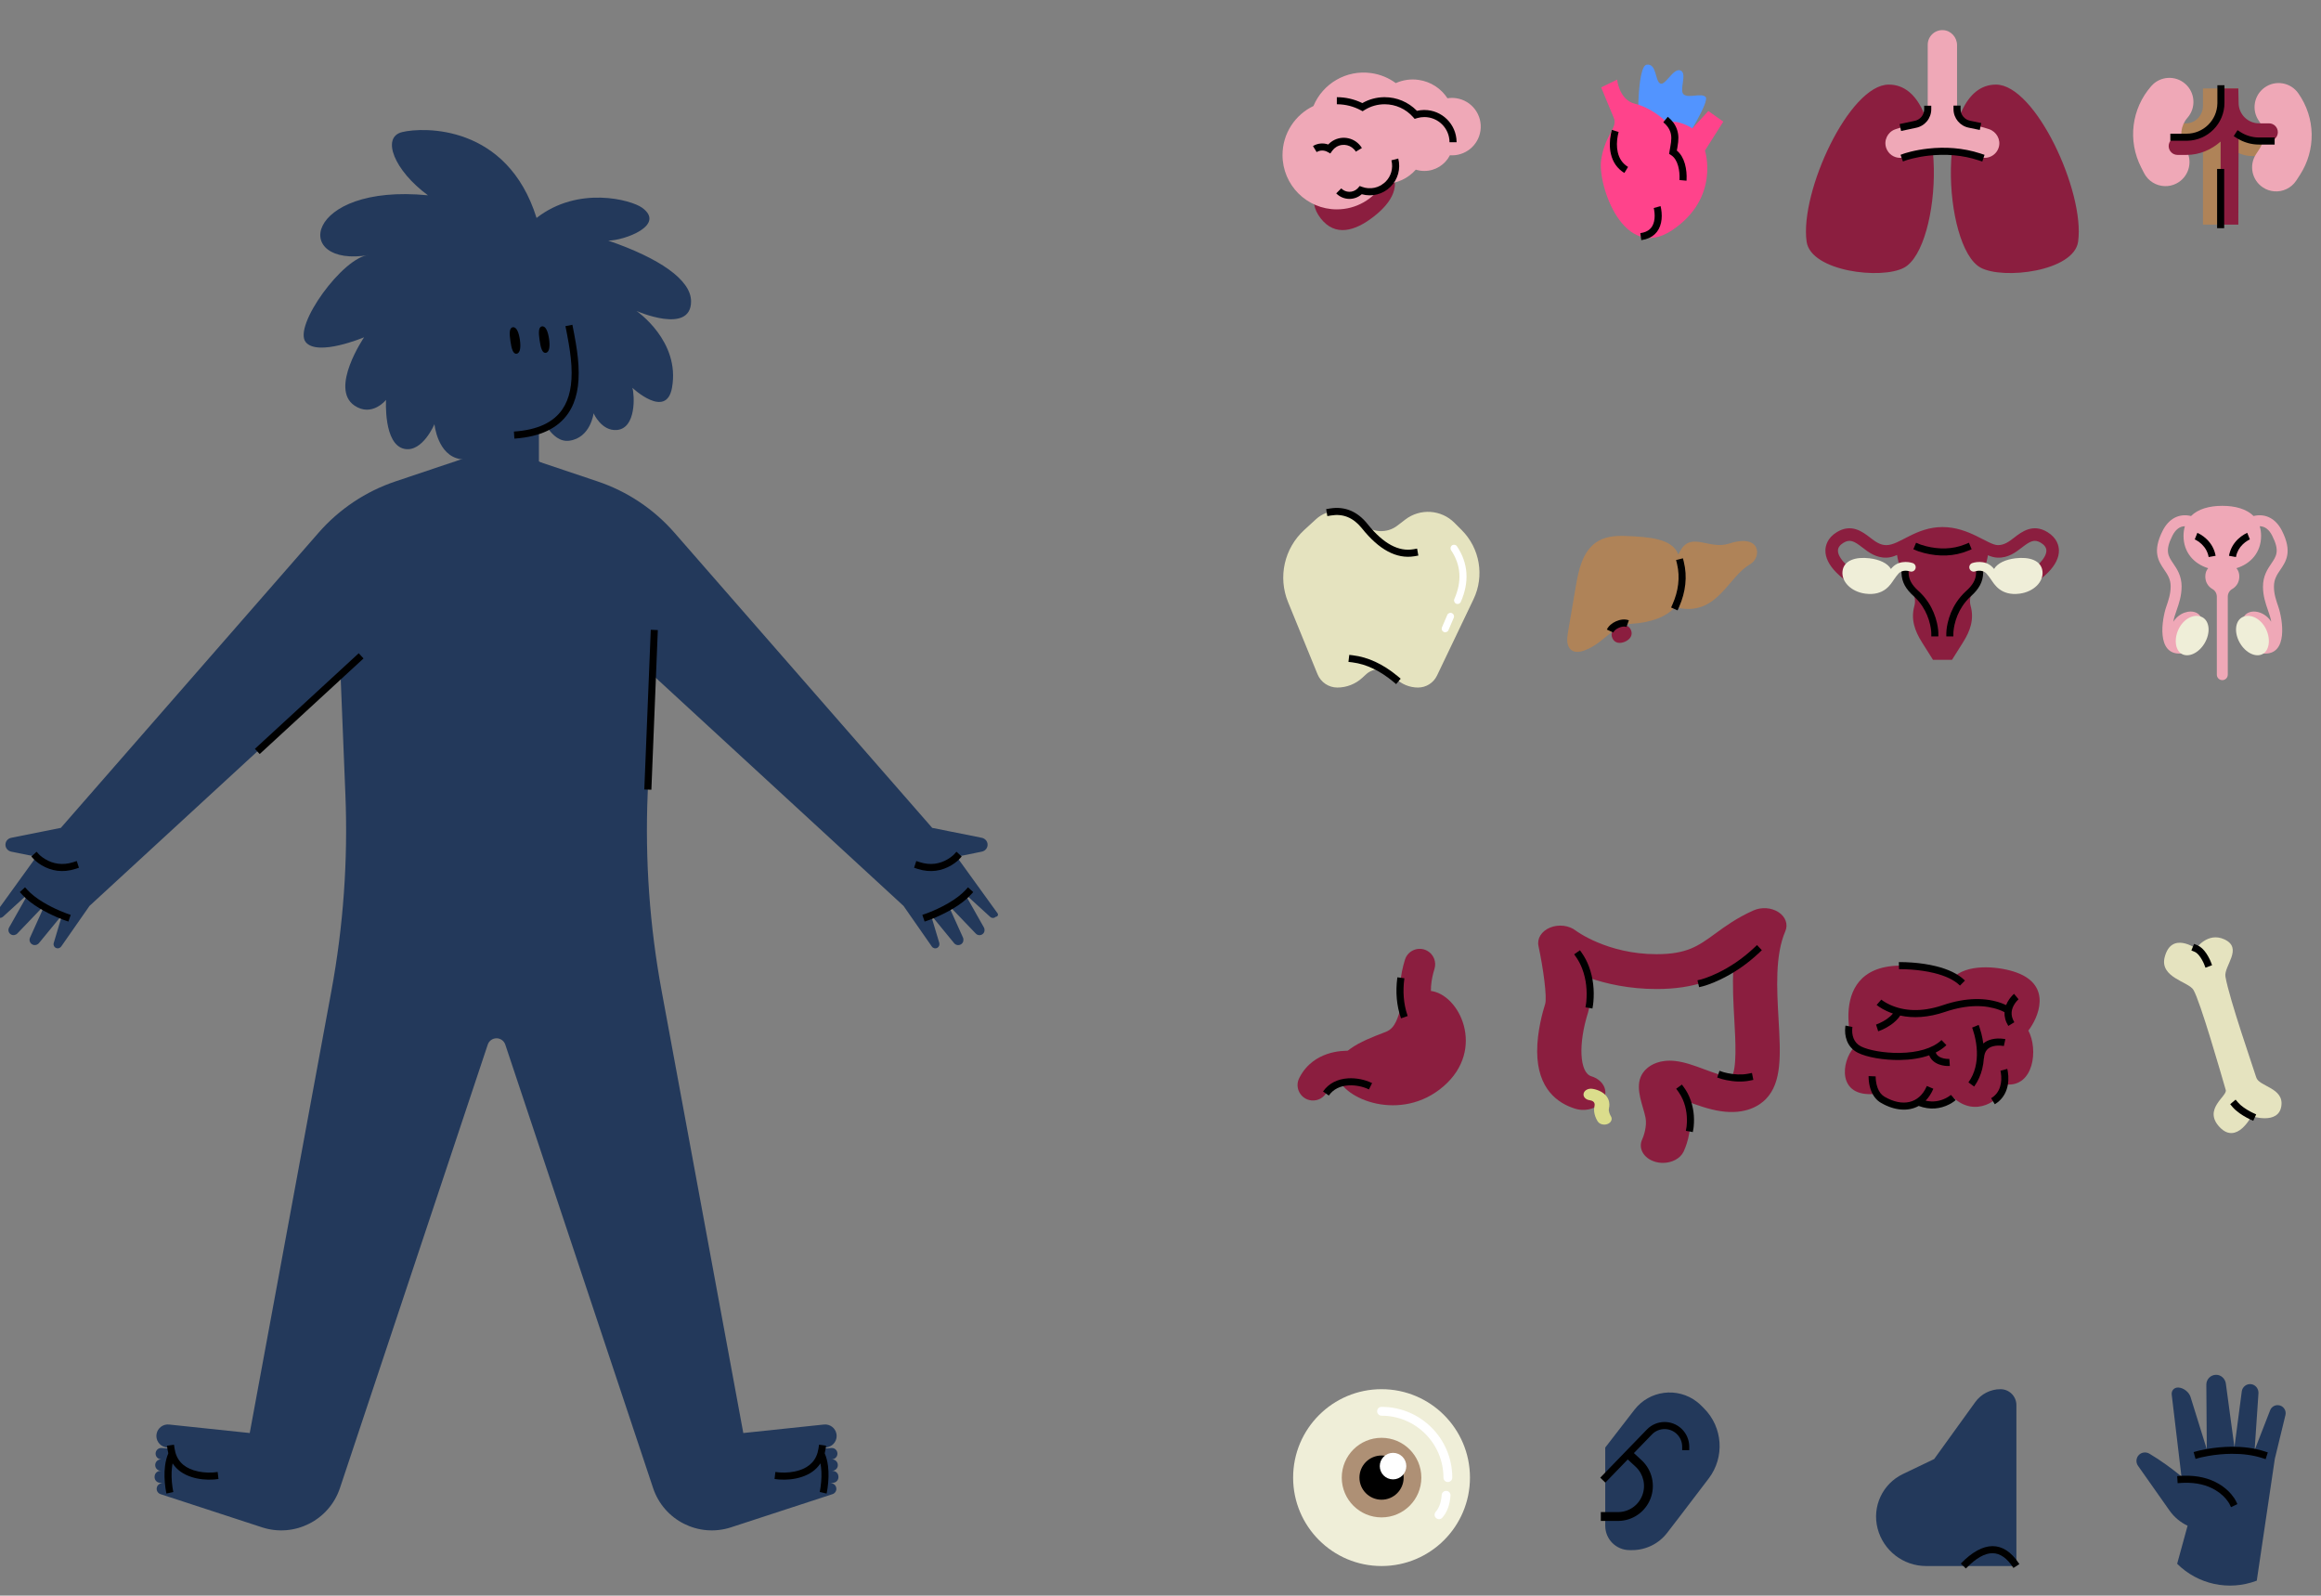 <svg viewBox="187.5 78.947 2625 1804.511" xmlns="http://www.w3.org/2000/svg" overflow="visible">
    <rect x="187.5" y="78.947" width="2625" height="1804.511" fill="#808080" stroke="none"/>
    <g id="Master/Scene/Organs" stroke="none" stroke-width="1" fill="none" fill-rule="evenodd">
        <g id="Organ" transform="translate(1817, 0) scale(1 1)">
            <g id="Organ/Heart" stroke="none" stroke-width="1" fill="none" fill-rule="evenodd">
                <g id="Group-12" transform="translate(181, 152)">
                    <path d="M42.081,73.229 C42.081,73.229 40.444,1.732 51.905,0.095 C63.366,-1.542 61.183,18.651 67.187,21.38 C73.19,24.109 81.923,3.37 90.109,6.644 C98.296,9.919 87.926,29.567 93.93,33.933 C99.934,38.299 113.578,31.656 118.49,36.615 C123.402,41.574 95.021,86.328 95.021,86.328 L42.081,73.229 Z" id="Fill-1" fill="#5294FF"/>
                    <path d="M0.418,25.746 L18.429,17.014 C18.429,17.014 20.612,39.936 38.623,44.303 C56.633,48.669 71.369,61.767 75.189,66.134 C86.105,60.676 103.57,72.137 103.57,72.137 L121.581,52.489 L138.5,64.496 L117.76,97.243 C117.76,97.243 135.225,150.729 80.647,187.296 C26.069,223.863 -3.948,136.539 0.418,107.613 C4.784,78.686 19.52,71.591 14.608,60.13 C9.696,48.669 0.418,25.746 0.418,25.746" id="Fill-3" fill="#FF438B"/>
                    <path d="M67.548,160.061 L67.637,160.4 C67.81,161.078 68.024,162.069 68.233,163.316 C69.089,168.403 69.202,173.763 68.069,178.898 C65.76,189.362 58.674,196.585 46.227,198.463 L45.745,198.533 L44.649,190.608 C53.939,189.324 58.612,184.627 60.257,177.174 C61.137,173.188 61.044,168.803 60.344,164.643 C60.25,164.084 60.152,163.572 60.053,163.111 L59.9,162.441 L59.837,162.192 L67.548,160.061 Z M75.719,59.034 C80.939,63.295 84.335,68.076 86.131,73.387 C88.219,79.562 88.126,84.91 86.621,93.548 L85.955,97.221 L86.007,97.263 C90.267,100.784 93.168,105.774 94.948,111.802 L95.094,112.307 C96.82,118.422 97.247,124.731 96.968,130.179 L96.923,130.93 L96.893,131.303 L88.927,130.568 L88.97,129.936 L88.979,129.77 C89.217,125.117 88.844,119.616 87.394,114.48 C85.877,109.106 83.376,105.03 79.791,102.589 L79.451,102.365 L77.273,100.972 L77.65,98.413 C77.746,97.761 77.858,97.077 77.997,96.282 L78.537,93.311 C80.014,85.214 80.176,80.749 78.553,75.949 C77.294,72.227 74.911,68.805 71.077,65.577 L70.66,65.232 L75.719,59.034 Z M12.512,73.803 L20.141,76.211 L19.999,76.702 C19.96,76.843 19.916,77.008 19.866,77.197 C19.639,78.068 19.41,79.071 19.195,80.183 C17.971,86.52 17.764,93.171 19.187,99.265 C20.801,106.172 24.375,111.668 30.376,115.471 L30.789,115.728 L26.624,122.558 C18.432,117.563 13.511,110.134 11.397,101.085 C9.68,93.735 9.921,86.014 11.34,78.666 C11.743,76.58 12.152,74.978 12.456,73.982 L12.512,73.803 Z" id="Combined-Shape" fill="#000" fill-rule="nonzero"/>
                </g>
            </g>
        </g>
        <g id="Organ" transform="translate(1500, 0) scale(1 1)">
            <g id="Organ/Brain" stroke="none" stroke-width="1" fill="none" fill-rule="evenodd">
                <g id="Group-13" transform="translate(138, 161)">
                    <path d="M43.13,164.836 C26.759,143.756 38.575,123.694 59.655,107.323 C80.735,90.953 103.098,84.473 119.468,105.553 C135.839,126.633 124.024,146.695 102.943,163.066 C81.863,179.437 59.501,185.917 43.13,164.836" id="Fill-1" fill="#8B1E3F"/>
                    <path d="M34.982,37.832 C45.483,12.551 72.081,-3.434 100.43,0.63 C110.81,2.118 120.206,6.124 128.097,11.936 C135.932,8.417 144.819,6.993 153.95,8.302 C167.851,10.294 179.441,18.192 186.572,29.085 C189.725,28.579 193.007,28.533 196.335,29.01 C214.084,31.555 226.41,48.005 223.865,65.754 C221.427,82.761 206.222,94.789 189.34,93.526 L189.332,93.523 C183.964,104.054 173.027,111.271 160.397,111.271 C157.034,111.271 153.792,110.761 150.742,109.812 C142.138,119.583 129.545,125.756 115.502,125.756 C114.869,125.756 114.242,125.733 113.615,125.708 C102.772,143.125 83.462,154.726 61.435,154.726 C27.505,154.726 -0,127.22 -0,93.29 C-0,68.833 14.294,47.717 34.982,37.832" id="Fill-4" fill="#EFA8B7"/>
                    <path d="M115.501,27.856 C129.326,27.856 142.26,33.404 151.739,43.006 L152.032,43.306 L152.194,43.267 C154.64,42.704 157.152,42.394 159.701,42.346 L160.397,42.34 C180.334,42.34 196.535,58.342 196.857,78.203 L196.862,78.806 L188.862,78.806 C188.862,63.085 176.117,50.34 160.397,50.34 C157.697,50.34 155.052,50.715 152.515,51.444 L151.931,51.619 L149.455,52.39 L147.74,50.443 C139.628,41.23 128.004,35.856 115.501,35.856 C107.485,35.856 99.801,38.061 93.107,42.163 L92.567,42.5 L90.594,43.75 L88.536,42.646 C80.482,38.327 71.508,35.981 62.191,35.861 L61.434,35.856 L61.434,27.856 C71.335,27.856 80.926,30.064 89.658,34.247 L90.274,34.546 L90.523,34.403 C97.892,30.246 106.201,27.971 114.837,27.86 L115.501,27.856 Z" id="Stroke-7" fill="#000" fill-rule="nonzero"/>
                    <path d="M130.899,97.224 C133.852,108.623 130.617,120.825 122.086,129.252 C113.479,137.755 101.126,140.785 89.786,137.63 L89.629,137.584 L89.604,137.607 C81.403,144.868 68.91,144.615 61.009,136.903 L60.732,136.628 L66.423,131.006 C71.396,136.04 79.458,136.169 84.594,131.35 L84.84,131.113 C84.928,131.026 85.016,130.933 85.142,130.792 L87.315,128.305 L89.905,129.266 C99.047,132.658 109.41,130.529 116.464,123.56 C122.836,117.266 125.317,108.205 123.263,99.664 L123.155,99.23 L130.899,97.224 Z" id="Stroke-9" fill="#000" fill-rule="nonzero"/>
                    <path d="M56.795,77.231 C68.025,70.431 82.607,73.919 89.561,84.996 L89.77,85.334 L82.926,89.477 C78.347,81.913 68.502,79.494 60.939,84.075 C59.152,85.156 57.623,86.557 56.393,88.215 L56.134,88.575 L54.053,91.543 L50.895,89.764 C47.183,87.672 42.649,87.64 38.903,89.761 L38.593,89.942 L34.45,83.099 C39.681,79.932 45.922,79.365 51.498,81.296 L51.701,81.368 L52.039,81.013 C53.319,79.697 54.751,78.527 56.32,77.526 L56.795,77.231 Z" id="Stroke-11" fill="#000" fill-rule="nonzero"/>
                </g>
            </g>
        </g>
        <g id="Organ" transform="translate(2134, 0) scale(1 1)">
            <g id="Organ/Lungs" stroke="none" stroke-width="1" fill="none" fill-rule="evenodd">
                <g id="Group-15" transform="translate(96, 113)">
                    <path d="M197.424,268.574 C222.947,282.553 303.092,272.817 307.806,239.232 C315.67,183.203 259.609,61.633 214.921,61.614 C144.811,61.584 154.881,245.273 197.424,268.574" id="Fill-1" fill="#8B1E3F"/>
                    <path d="M111.126,268.574 C85.603,282.553 5.458,272.817 0.744,239.232 C-7.12,183.203 48.941,61.633 93.629,61.614 C163.739,61.584 153.669,245.273 111.126,268.574" id="Fill-4" fill="#8B1E3F"/>
                    <path d="M207.004,111.995 C199.621,109.555 192.337,107.766 185.253,106.496 C176.945,105.007 170.877,97.828 170.877,89.389 L170.877,17.049 C170.877,8.121 164.016,0.439 155.098,0.019 C145.576,-0.429 137.715,7.158 137.715,16.58 L137.715,89.515 C137.715,97.977 131.609,105.174 123.275,106.639 C109.987,108.974 101.585,111.976 100.753,112.28 C92.153,115.426 87.706,124.958 90.853,133.557 C93.312,140.28 99.65,144.454 106.408,144.454 C108.296,144.454 110.216,144.129 112.094,143.442 C112.501,143.296 153.278,129.041 196.9,143.581 C205.795,146.546 215.424,141.554 218.068,132.467 C220.57,123.869 215.507,114.805 207.004,111.995" id="Fill-7" fill="#EFA8B7"/>
                    <path d="M197.163,139.458 L198.165,139.787 L201.96,141.052 L199.43,148.642 L195.635,147.377 C177.138,141.211 157.782,139.84 138.738,141.98 C132.041,142.732 125.859,143.875 120.344,145.24 C118.624,145.666 117.08,146.087 115.724,146.489 L114.638,146.818 C114.454,146.876 114.28,146.931 114.117,146.984 L113.448,147.206 L109.684,148.56 L106.977,141.032 L110.936,139.61 C111.349,139.468 112.054,139.24 112.906,138.982 C114.506,138.497 116.351,137.988 118.42,137.475 C124.262,136.028 130.785,134.823 137.844,134.03 C157.625,131.807 177.771,133.173 197.163,139.458 Z M141.715,85.515 L141.715,89.515 C141.715,99.788 134.397,108.57 124.324,110.513 L124.065,110.56 L107.599,114.081 L105.926,106.258 L122.439,102.727 L122.583,102.699 C128.918,101.586 133.561,96.195 133.711,89.834 L133.715,89.515 L133.715,85.515 L141.715,85.515 Z M174.876,85.389 L174.876,89.389 C174.876,95.766 179.385,101.227 185.643,102.498 L186.06,102.578 L198.209,105.085 L196.593,112.92 L184.478,110.42 L184.192,110.367 C174.269,108.419 167.048,99.841 166.879,89.75 L166.876,89.389 L166.876,85.389 L174.876,85.389 Z" id="Combined-Shape" fill="#000" fill-rule="nonzero"/>
                </g>
            </g>
        </g>
        <g id="Organ" transform="translate(2134, 500) scale(1 1)">
            <g id="Organ/Ovaries" stroke="none" stroke-width="1" fill="none" fill-rule="evenodd">
                <g id="Group-14" transform="translate(118, 175)">
                    <path d="M251.185,5.751 C234.633,-4.394 221.927,5.438 213.52,11.944 C207.437,16.65 202.189,20.436 195.146,20.436 C183.988,20.436 162.729,0.001 132.425,0.001 C102.121,0.001 83.888,20.436 68.947,20.436 C61.908,20.436 56.656,16.651 50.574,11.944 C42.168,5.437 29.464,-4.395 12.909,5.751 C1.958,12.462 0.125,21.442 0.007,26.198 C-0.199,34.478 4.007,43.023 12.508,51.596 C17.907,57.041 23.283,60.717 23.509,60.871 C24.729,61.701 26.115,62.099 27.486,62.099 C29.752,62.098 31.979,61.013 33.352,58.999 C35.557,55.765 34.721,51.354 31.489,49.146 C31.445,49.115 26.981,46.048 22.579,41.609 C16.984,35.966 14.082,30.759 14.187,26.549 C14.269,23.217 16.333,20.288 20.321,17.845 C27.749,13.29 32.6,15.967 41.893,23.161 C48.763,28.477 57.314,35.081 69.509,34.609 C73.336,34.458 77.262,33.266 80.999,31.581 C82.546,41.461 86.767,55.983 97.856,72.454 C101.176,77.385 102.171,83.522 100.585,89.289 C98.602,96.502 98.516,103.539 100.322,110.8 C101.9,117.143 104.874,123.602 109.683,131.128 C117.625,143.56 121.656,150.129 121.656,150.129 L143.193,150.131 C143.193,150.131 147.217,143.57 155.166,131.128 C159.975,123.602 162.949,117.143 164.527,110.8 C166.333,103.539 166.247,96.502 164.264,89.289 C162.678,83.522 163.672,77.385 166.993,72.454 C177.967,56.155 182.214,41.763 183.801,31.89 C187.325,33.408 190.997,34.467 194.584,34.609 C206.792,35.091 215.332,28.477 222.201,23.161 C231.494,15.968 236.342,13.29 243.774,17.845 C247.761,20.288 249.825,23.217 249.908,26.549 C250.012,30.759 247.11,35.966 241.515,41.609 C237.118,46.043 232.643,49.12 232.6,49.149 C229.365,51.357 228.532,55.77 230.74,59.004 C232.113,61.017 234.338,62.1 236.603,62.1 C237.98,62.1 239.372,61.699 240.595,60.865 C240.822,60.709 246.224,57.004 251.586,51.596 C260.087,43.024 264.293,34.479 264.087,26.196 C263.968,21.441 262.134,12.462 251.185,5.751" id="Fill-1" fill="#8B1E3F"/>
                    <path d="M93.967,47.554 L94.047,51.553 C94.203,59.381 97.711,65.368 104.842,71.912 L105.249,72.283 C109.567,76.184 113.245,80.514 116.326,85.196 C121.257,92.691 124.444,100.703 126.241,108.716 C126.872,111.527 127.284,114.144 127.521,116.506 L127.602,117.386 C127.664,118.12 127.699,118.725 127.715,119.189 L127.725,119.65 L127.755,123.65 L119.755,123.709 L119.726,119.71 C119.725,119.64 119.72,119.454 119.705,119.158 L119.671,118.6 C119.645,118.208 119.608,117.775 119.561,117.305 C119.355,115.253 118.993,112.952 118.435,110.466 C116.838,103.345 114.006,96.224 109.643,89.594 C107.087,85.711 104.069,82.106 100.551,78.829 L99.886,78.219 C91.151,70.327 86.422,62.557 86.063,52.248 L86.048,51.713 L85.968,47.714 L93.967,47.554 Z" id="Stroke-4" fill="#000" fill-rule="nonzero"/>
                    <path d="M170.505,47.554 L178.503,47.714 L178.423,51.713 C178.212,62.29 173.471,70.191 164.586,78.219 C160.782,81.656 157.544,85.468 154.829,89.594 C150.466,96.224 147.634,103.345 146.037,110.466 C145.479,112.952 145.117,115.253 144.911,117.305 L144.848,117.982 C144.82,118.306 144.799,118.608 144.782,118.887 L144.747,119.673 L144.717,123.709 L136.717,123.65 L136.746,119.65 C136.751,119.026 136.805,117.957 136.951,116.506 C137.188,114.144 137.6,111.527 138.23,108.716 C140.027,100.703 143.215,92.691 148.146,85.196 C151.056,80.774 154.498,76.667 158.509,72.937 L159.223,72.283 C166.49,65.717 170.129,59.754 170.413,51.994 L170.425,51.553 L170.505,47.554 Z" id="Stroke-6" fill="#000" fill-rule="nonzero"/>
                    <path d="M245.48,49.846 C244.017,37.669 230.662,33.441 215.04,35.319 C203.9,36.657 194.646,40.753 190.766,47.4 C190.293,46.837 189.813,46.281 189.312,45.747 C180.076,35.904 166.6,40.555 166.03,40.758 C163.451,41.677 162.09,44.518 163.008,47.097 C163.928,49.676 166.746,51.028 169.327,50.109 C169.652,49.998 177.322,47.459 182.082,52.532 C183.893,54.462 185.651,56.956 187.352,59.367 C190.79,64.242 198.139,78.221 219.843,75.292 C235.437,73.189 246.943,62.022 245.48,49.846" id="Fill-8" fill="#EFEED8"/>
                    <path d="M19.362,49.846 C20.825,37.669 34.18,33.441 49.802,35.319 C60.942,36.657 70.196,40.753 74.077,47.4 C74.55,46.837 75.029,46.281 75.53,45.747 C84.766,35.904 98.243,40.555 98.812,40.758 C101.391,41.677 102.753,44.518 101.834,47.097 C100.915,49.676 98.096,51.028 95.515,50.109 C95.191,49.998 87.521,47.459 82.76,52.532 C80.949,54.462 79.191,56.956 77.49,59.367 C74.053,64.242 66.703,78.221 44.999,75.292 C29.406,73.189 17.899,62.022 19.362,49.846" id="Fill-10" fill="#EFEED8"/>
                    <path d="M162.297,17.728 L165.393,25.105 L161.705,26.653 C145.383,33.505 128.106,33.505 111.932,29.431 C109.573,28.836 107.444,28.198 105.575,27.556 L105.03,27.366 C104.339,27.122 103.794,26.916 103.406,26.76 L103.144,26.653 L99.455,25.104 L102.552,17.728 L106.396,19.339 L106.685,19.452 C107.104,19.612 107.601,19.793 108.174,19.99 C109.836,20.561 111.751,21.135 113.886,21.673 C128.297,25.303 143.629,25.359 157.929,19.557 L158.609,19.276 L162.297,17.728 Z" id="Stroke-12" fill="#000" fill-rule="nonzero"/>
                </g>
            </g>
        </g>
        <g id="Organ" transform="translate(2134, 1000) scale(1 1)">
            <g id="Organ/Small Intestine" stroke="none" stroke-width="1" fill="none" fill-rule="evenodd">
                <g id="Group-26" transform="translate(140, 166)">
                    <path d="M10.208,97.657 C-4.014,113.346 -9.136,154.131 33.978,150.056 C48.567,167.228 77.463,165.768 83.136,159.242 C93.168,165.768 113.628,161.81 122.616,154.131 C147.195,177.095 176.517,158.345 182.33,139.383 C213.74,142.311 218.855,99.627 207.529,78.445 C218.289,64.559 235.297,27.657 193.895,12.678 C177.392,6.705 142.973,2.011 124.8,16.466 C-16.809,-28.974 0.729,73.567 10.208,97.657" id="Fill-1" fill="#8B1E3F"/>
                    <path d="M191.348,36.89 L196.441,43.059 L196.22,43.253 C196.005,43.448 195.693,43.745 195.311,44.139 C194.366,45.11 193.415,46.243 192.53,47.512 C187.995,54.015 186.972,61.047 191.451,68.648 L191.676,69.022 L184.851,73.196 C181.605,67.888 180.306,62.653 180.571,57.632 L180.719,57.71 C178.999,56.785 176.925,55.849 174.502,54.969 C158.94,49.315 138.793,48.838 114.165,57.038 L113.36,57.309 C94.259,63.789 77.269,64.657 62.595,61.466 C59.996,65.437 56.406,68.909 52.078,71.934 C48.94,74.127 45.601,75.955 42.263,77.445 L41.569,77.75 C40.106,78.384 38.905,78.84 38.056,79.128 L37.69,79.249 L35.252,71.63 L35.736,71.463 C35.873,71.414 36.032,71.355 36.214,71.287 C37.049,70.975 37.988,70.593 39.002,70.14 C41.905,68.844 44.808,67.255 47.495,65.377 C50.209,63.48 52.526,61.409 54.359,59.177 C51.999,58.371 49.708,57.456 47.488,56.438 C44.237,54.948 41.413,53.344 39.02,51.729 L38.452,51.34 C37.456,50.648 36.701,50.066 36.188,49.636 L35.933,49.416 L41.231,43.422 L41.493,43.637 L41.716,43.814 C42.204,44.195 42.797,44.627 43.496,45.098 C45.536,46.475 47.981,47.863 50.822,49.166 C66.53,56.367 86.302,57.867 110.031,49.988 L110.79,49.733 C137.534,40.659 159.82,41.123 177.234,47.45 C179.109,48.131 180.819,48.848 182.362,49.581 C183.261,47.292 184.478,45.072 185.968,42.936 C187.115,41.291 188.342,39.83 189.575,38.562 L189.975,38.157 C190.423,37.711 190.808,37.355 191.11,37.093 L191.348,36.89 Z" id="Combined-Shape" fill="#000" fill-rule="nonzero"/>
                    <path d="M0.725,72.788 L8.571,74.345 L8.514,74.697 C8.496,74.822 8.475,74.973 8.454,75.149 L8.432,75.334 C8.012,79.03 8.298,83.213 9.782,87.052 C11.345,91.097 14.088,94.278 18.361,96.425 C26.908,100.719 44.374,103.878 61.287,103.726 L61.991,103.718 C82.201,103.426 99.098,98.67 108.948,89.489 L109.305,89.151 L114.845,94.923 C111.425,98.206 107.357,100.99 102.746,103.29 C103.838,106.222 106.147,108.12 109.554,109.308 C111.18,109.875 112.96,110.232 114.783,110.41 C115.903,110.519 116.902,110.549 117.706,110.532 L118.171,110.516 L118.732,118.496 L118.436,118.512 L118.301,118.518 C114.942,118.645 110.909,118.252 106.921,116.862 C101.47,114.962 97.358,111.517 95.361,106.406 C85.767,109.803 74.455,111.539 62.106,111.717 C43.791,111.981 24.725,108.575 14.769,103.574 C8.653,100.501 4.574,95.771 2.319,89.935 C0.3,84.709 -0.07,79.3 0.483,74.431 L0.54,73.964 C0.587,73.598 0.634,73.291 0.676,73.048 L0.725,72.788 Z" id="Combined-Shape" fill="#000" fill-rule="nonzero"/>
                    <path d="M151.316,72.049 L151.481,72.464 C151.687,72.996 151.966,73.756 152.296,74.728 C153,76.796 153.701,79.138 154.354,81.711 C155.304,85.455 156.054,89.243 156.568,93.047 C159.15,90.815 162.342,89.256 166.014,88.348 C170.435,87.254 175.025,87.206 179.31,87.765 C180.11,87.869 180.754,87.976 181.213,88.066 L181.523,88.13 L179.811,95.945 L179.517,95.887 C179.229,95.834 178.809,95.767 178.276,95.697 C174.894,95.257 171.245,95.295 167.935,96.114 C161.652,97.668 157.939,101.612 157.359,109.443 L157.332,109.852 L157.196,109.844 C156.921,113.902 156.315,117.928 155.334,121.884 C153.61,128.833 150.76,135.276 146.669,141.089 L146.209,141.732 L139.734,137.034 C143.447,131.917 146.022,126.197 147.569,119.958 C150.448,108.351 149.669,95.777 146.6,83.679 C146.001,81.318 145.36,79.179 144.722,77.304 L144.466,76.566 C144.425,76.449 144.385,76.336 144.345,76.227 L143.932,75.129 L143.914,75.084 L151.316,72.049 Z" id="Combined-Shape" fill="#000" fill-rule="nonzero"/>
                    <path d="M26.857,129.925 L34.849,130.272 L34.847,130.371 C34.838,130.77 34.841,131.308 34.865,131.965 C34.902,132.924 34.979,133.957 35.106,135.043 C35.447,137.952 36.094,140.817 37.107,143.454 C38.808,147.882 41.377,151.255 44.949,153.312 C65.153,164.948 83.867,161.151 92.457,141.694 L92.715,141.1 L100.08,144.223 C97.775,149.658 94.808,154.15 91.326,157.706 C99.801,159.651 107.539,158.313 114.399,154.787 C116.002,153.963 117.409,153.085 118.604,152.215 L118.953,151.956 C119.278,151.712 119.528,151.512 119.703,151.365 L119.906,151.188 L125.324,157.074 L125.104,157.272 C124.698,157.627 124.099,158.109 123.314,158.681 C121.797,159.786 120.041,160.882 118.056,161.902 C107.975,167.083 96.226,168.432 83.504,163.687 C71.617,170.258 56.265,169.062 40.957,160.245 C35.636,157.18 31.952,152.342 29.639,146.322 C28.366,143.007 27.574,139.504 27.16,135.974 C26.909,133.83 26.827,131.967 26.843,130.517 L26.857,129.925 Z" id="Combined-Shape" fill="#000" fill-rule="nonzero"/>
                    <path d="M175.958,123.855 L183.682,121.771 L183.809,122.278 C183.961,122.916 184.139,123.8 184.314,124.894 C185.334,131.272 185.197,138.139 183.069,144.712 C180.833,151.621 176.573,157.386 170.023,161.485 L169.562,161.768 L165.426,154.92 C170.521,151.843 173.741,147.552 175.458,142.249 C177.139,137.056 177.252,131.394 176.415,126.158 C176.329,125.624 176.24,125.137 176.15,124.704 L176.053,124.255 L175.958,123.855 Z" id="Stroke-20" fill="#000" fill-rule="nonzero"/>
                    <path d="M61.245,9.015 L61.038,1.017 L62.413,1 C65.994,0.979 70.697,1.116 76.149,1.523 C85.2,2.199 94.165,3.484 102.581,5.532 C116.465,8.91 127.712,14.077 135.388,21.483 L135.811,21.896 L130.174,27.573 C123.706,21.151 113.542,16.432 100.69,13.305 C92.742,11.371 84.197,10.146 75.553,9.501 L74.264,9.409 C69.594,9.09 65.564,8.982 62.47,9 L61.245,9.015 Z" id="Stroke-22" fill="#000" fill-rule="nonzero"/>
                </g>
            </g>
        </g>
        <g id="Organ" transform="translate(1817, 1500) scale(1 1)">
            <g id="Organ/Ear" stroke="none" stroke-width="1" fill="none" fill-rule="evenodd">
                <g id="Group" transform="translate(180, 128)">
                    <path d="M6,88 L38.979,45.321 C55.999,23.295 87.652,19.237 109.679,36.257 C111.374,37.568 112.985,38.985 114.5,40.5 L117.664,43.664 C139.047,65.047 141.327,98.946 123,123 L91.042,164.945 C91.014,164.982 90.986,165.018 90.958,165.055 L76,184.5 C66.542,196.795 51.91,204 36.398,204 L33.5,204 C18.312,204 6,191.688 6,176.5 L6,88 L6,88 Z" id="Ear" fill="#23395B"/>
                    <path d="M92.512,66.969 C97.822,72.109 100.869,79.142 100.996,86.518 L101,87 L101,91 L93,91 L93,87 C93,81.616 90.816,76.462 86.947,72.717 C79.15,65.168 66.762,65.28 59.102,72.903 L58.837,73.172 L38.411,94.27 L47.091,102.307 C59.042,113.373 63.034,130.609 57.164,145.802 C51.356,160.835 36.985,170.799 20.903,170.997 L20.415,171 L1,171 L1,161 L20.415,161 C32.562,161 43.458,153.529 47.836,142.198 C52.176,130.966 49.314,118.241 40.622,109.95 L40.297,109.645 L31.454,101.457 L6.092,127.656 L0.344,122.092 L53.089,67.608 C63.799,56.545 81.449,56.259 92.512,66.969 Z" id="Combined-Shape" fill="#000" fill-rule="nonzero"/>
                </g>
            </g>
        </g>
        <g id="Organ" transform="translate(2134, 1500) scale(1 1)">
            <g id="Organ/Nose" stroke="none" stroke-width="1" fill="none" fill-rule="evenodd">
                <g id="Group" transform="translate(166, 150)">
                    <path d="M121.468,14.597 L75,79 L75,79 L39.577,96.003 C16.582,107.041 4.609,132.806 11,157.5 C17.476,182.523 40.053,200 65.9,200 L168,200 L168,200 L168,18 C168,8.059 159.941,-1.82615513e-15 150,0 C138.697,2.07638528e-15 128.082,5.431 121.468,14.597 Z" id="Nose" fill="#23395B"/>
                    <path d="M105.133,197.211 C130.546,171.092 153.384,170.83 170.829,197.021 L171.356,197.823 L164.644,202.177 C150.3,180.062 133.536,179.841 111.535,202.108 L110.867,202.789 L105.133,197.211 Z" id="Path-60" fill="#000" fill-rule="nonzero"/>
                </g>
            </g>
        </g>
        <g id="Organ" transform="translate(1500, 1500) scale(1 1)">
            <g id="Organ/Eye" stroke="none" stroke-width="1" fill="none" fill-rule="evenodd">
                <g id="Group" transform="translate(150, 150)">
                    <circle id="Oval" fill="#EFEED8" cx="100" cy="100" r="100"/>
                    <path d="M173.356,115.013 C176.111,115.209 178.184,117.602 177.987,120.356 C177.248,130.707 174.207,139.071 168.763,145.293 C166.944,147.371 163.786,147.581 161.707,145.763 C159.69,143.998 159.433,140.97 161.082,138.894 L161.237,138.707 C165.127,134.262 167.419,127.959 168.013,119.644 C168.209,116.889 170.602,114.816 173.356,115.013 Z M100,20 C144.183,20 180,55.817 180,100 C180,102.761 177.761,105 175,105 C172.239,105 170,102.761 170,100 C170,61.34 138.66,30 100,30 C97.239,30 95,27.761 95,25 C95,22.239 97.239,20 100,20 Z" id="Combined-Shape" fill="#FFF" fill-rule="nonzero"/>
                    <circle id="Oval" fill="#AE9075" cx="100" cy="100" r="45"/>
                    <circle id="Oval" fill="#000" cx="100" cy="100" r="25"/>
                    <circle id="Oval" fill="#FFF" cx="113" cy="87" r="15"/>
                </g>
            </g>
        </g>
        <g id="Organ" transform="translate(2451, 1500) scale(1 1)">
            <g id="Organ/Touch" stroke="none" stroke-width="1" fill="none" fill-rule="evenodd">
                <g id="Group" transform="translate(250.101, 250.243) rotate(-45) translate(-250.101, -250.243) translate(145.101, 140.243)">
                    <path d="M38.76,120.398 C35.746,111.957 34.894,102.777 36.468,93.72 L47.052,32.796 C47.853,28.185 51.885,24.77 56.676,24.845 C61.052,24.913 64.8,28.097 65.872,32.34 C69.567,46.966 71.89,61.83 73.282,76.042 L87.259,58.295 L130.897,2.884 C133.806,-0.809 138.765,-0.978 141.92,2.508 C145.833,6.836 146.815,14.602 144.1,19.767 L115.288,74.594 L166.56,22.577 C170.828,18.248 177.859,18.131 182.273,22.526 C186.244,26.48 186.426,32.873 183.03,37.329 L138.996,95.107 L189.517,56.309 C193.633,53.149 199.57,53.86 202.809,58.033 C205.928,62.051 205.097,67.882 201.265,71.229 L152.833,113.538 L197.128,94.072 C200.71,92.499 204.898,93.394 207.523,96.297 C211.346,100.524 210.38,107.186 205.513,110.151 L162.087,136.615 L50.19,219.631 L49.676,219.398 C19.479,205.695 0.062,175.624 5.40012479e-13,142.463 L5.40012479e-13,142.463 L5.40012479e-13,142.463 L38.76,120.398 Z" id="Hand" fill="#23395B"/>
                    <path d="M98.566,73.308 L102.49,66.337 L106.226,68.442 C106.775,68.758 107.622,69.264 108.731,69.955 C110.861,71.283 113.229,72.847 115.774,74.639 C123.038,79.753 130.299,85.684 137.088,92.378 C146.24,101.402 153.812,111.114 159.265,121.47 L159.727,122.359 L161.552,125.918 L154.434,129.569 L152.609,126.01 C147.549,116.146 140.318,106.797 131.471,98.075 C125.019,91.712 118.093,86.055 111.169,81.181 C108.969,79.632 106.915,78.267 105.052,77.091 L104.499,76.744 C104.15,76.527 103.822,76.324 103.515,76.138 L102.319,75.425 L102.051,75.271 L98.566,73.308 Z" id="Stroke-24" fill="#000" fill-rule="nonzero"/>
                    <path d="M70.133,72.379 L73.135,75.022 C73.994,75.778 74.83,76.54 75.645,77.307 C87.231,88.215 94.175,99.964 97.243,112.014 C99.453,120.694 99.473,128.653 98.165,135.409 L98.031,136.074 C97.785,137.248 97.539,138.167 97.333,138.812 L97.225,139.136 L95.908,142.913 L88.354,140.278 L89.698,136.419 C89.728,136.324 89.776,136.162 89.838,135.937 C89.997,135.363 90.158,134.678 90.311,133.889 C91.406,128.229 91.389,121.447 89.49,113.988 C86.798,103.415 80.643,93 70.161,83.131 C69.661,82.661 69.152,82.192 68.633,81.725 L67.848,81.026 L64.846,78.383 L70.133,72.379 Z" id="Stroke-26" fill="#000" fill-rule="nonzero"/>
                </g>
            </g>
        </g>
        <g id="Organ" transform="translate(2451, 500) scale(1 1)">
            <g id="Organ/Testicles" stroke="none" stroke-width="1" fill="none" fill-rule="evenodd">
                <g id="Group-12" transform="translate(176, 151)">
                    <path d="M27.83,91.43 C27.83,101.837 24.833,110.504 22.19,118.151 C20.498,123.045 19.059,127.209 18.494,131.108 C24.912,120.928 36.992,117.271 44.595,120.961 C52.808,124.946 52.676,135.975 46.795,148.094 C40.914,160.213 36.363,166.405 27.257,167.032 C-1.345,169 5.742,127.837 10.489,114.106 C12.928,107.052 15.45,99.758 15.45,91.43 L15.49,91.43 C15.49,82.973 12.123,78.014 8.227,72.272 C1.75,62.727 -5.592,51.91 6.43,28.15 C13.396,14.381 25.061,8.312 38.44,11.506 C38.463,11.511 38.485,11.518 38.508,11.524 C46.492,3.504 59.359,0 73.881,0 C88.403,0 101.271,3.504 109.254,11.524 C109.277,11.518 109.299,11.511 109.322,11.506 C122.698,8.315 134.366,14.381 141.332,28.15 C153.354,51.91 146.013,62.727 139.535,72.272 C135.638,78.014 132.272,82.973 132.272,91.43 C132.272,99.758 134.794,107.052 137.233,114.106 C141.98,127.837 149.067,169 120.465,167.032 C111.359,166.405 106.808,160.213 100.927,148.094 C95.046,135.975 94.914,124.946 103.127,120.961 C110.73,117.271 122.81,120.928 129.228,131.108 C128.663,127.209 127.225,123.045 125.532,118.151 C122.889,110.504 119.892,101.837 119.892,91.43 C119.892,79.169 125.103,71.49 129.291,65.32 C135.146,56.692 139.016,50.992 130.286,33.74 C126.723,26.698 121.988,23.129 116.18,23.076 C117.194,26.323 117.747,29.938 117.747,33.962 C117.747,52.554 106.175,65.518 89.845,70.547 C91.905,72.85 93.109,75.93 93.109,79.899 C93.109,86.41 89.867,91.341 84.913,94.184 C81.864,95.934 80.071,99.267 80.071,102.783 L80.071,190.946 C80.071,194.365 77.3,197.136 73.881,197.136 C70.462,197.136 67.691,194.365 67.691,190.946 L67.691,102.783 C67.691,99.267 65.899,95.934 62.85,94.184 C57.895,91.341 54.654,86.41 54.654,79.899 C54.654,75.93 55.857,72.85 57.917,70.547 C41.588,65.518 30.016,52.554 30.016,33.962 C30.016,29.938 30.568,26.324 31.582,23.077 C25.776,23.131 21.039,26.698 17.476,33.74 C8.747,50.992 12.615,56.692 18.471,65.32 C22.658,71.49 27.87,79.169 27.87,91.43 L27.83,91.43 Z" id="Fill-1" fill="#EFA8B7"/>
                    <path d="M93.72,155.04 C87.152,143.662 88.206,130.756 96.075,126.213 C103.945,121.671 115.649,125.972 122.217,137.35 C128.785,148.726 127.731,162.869 119.862,167.413 C111.992,171.957 100.289,166.417 93.72,155.04" id="Fill-4" fill="#EFEED8"/>
                    <path d="M54.042,155.04 C60.61,143.662 59.556,130.756 51.687,126.213 C43.817,121.671 32.114,125.972 25.545,137.35 C18.977,148.726 20.031,162.869 27.9,167.413 C35.77,171.957 47.474,166.417 54.042,155.04" id="Fill-6" fill="#EFEED8"/>
                    <path d="M42.706,37.983 L45.677,30.555 L46.006,30.692 C46.77,31.022 47.849,31.561 49.151,32.332 C51.604,33.783 54.05,35.604 56.338,37.834 C61.264,42.635 64.773,48.644 66.204,55.921 L66.315,56.513 L58.441,57.927 C57.4,52.126 54.678,47.387 50.755,43.563 C48.95,41.805 47.01,40.36 45.078,39.217 C44.522,38.888 44.004,38.607 43.534,38.371 L43.258,38.236 C43.045,38.133 42.886,38.061 42.79,38.019 L42.706,37.983 Z" id="Stroke-8" fill="#000" fill-rule="nonzero"/>
                    <path d="M102.086,30.555 L105.056,37.983 L104.827,38.084 C104.74,38.123 104.632,38.174 104.504,38.236 C103.964,38.496 103.351,38.823 102.684,39.217 C100.752,40.36 98.812,41.805 97.007,43.563 C93.207,47.267 90.533,51.831 89.424,57.386 L89.321,57.927 L81.447,56.513 C82.801,48.97 86.365,42.764 91.424,37.834 C93.712,35.604 96.158,33.783 98.611,32.332 C99.913,31.561 100.992,31.022 101.756,30.692 L102.086,30.555 Z" id="Stroke-10" fill="#000" fill-rule="nonzero"/>
                </g>
            </g>
        </g>
        <g id="Organ" transform="translate(1817, 500) scale(1 1)">
            <g id="Organ/Liver" stroke="none" stroke-width="1" fill="none" fill-rule="evenodd">
                <g id="Group-10" transform="translate(143, 184)">
                    <path d="M183.059,9.709 C161.212,16.796 141.649,-2.83 129.269,15.631 C128.001,17.523 126.784,19.709 125.641,22.106 C119,3.865 92.234,2.105 65.795,1.086 C54.006,0.632 41.579,1.78 32.051,8.739 C17.022,19.715 12.783,39.935 9.657,58.281 C6.702,75.624 3.747,92.966 0.792,110.309 C-0.411,117.366 -1.003,126.034 4.802,130.223 C10.324,134.208 17.983,131.441 24.158,128.571 C42.583,120.007 52.903,101.529 73.188,100.353 C93.155,99.195 113.807,92.73 122.76,79.96 C124.445,81.611 126.532,82.7 129.075,83.064 C170.67,89.029 182.457,46.858 206.861,33.058 C219.965,25.647 219.754,-2.195 183.059,9.709" id="Fill-1" fill="#AF8358"/>
                    <path d="M130.858,26.349 L131.827,30.23 C136.045,47.118 133.833,64.535 126.731,80.866 L126.415,81.586 L124.79,85.241 L117.48,81.991 L119.104,78.336 C125.673,63.561 127.813,47.926 124.237,32.873 L124.066,32.168 L123.097,28.287 L130.858,26.349 Z" id="Stroke-4" fill="#000" fill-rule="nonzero"/>
                    <path d="M72.019,107.353 C69.465,101.56 63.506,100.764 57.713,103.317 C51.919,105.871 48.487,110.807 51.04,116.6 C53.594,122.393 59.554,123.189 65.347,120.636 C71.14,118.082 74.573,113.146 72.019,107.353" id="Fill-6" fill="#8B1E3F"/>
                    <path d="M55.183,97.579 C60.074,95.423 65.055,94.901 69.341,96.321 L69.728,96.455 L67.002,103.976 C64.753,103.161 61.695,103.451 58.41,104.899 C55.402,106.225 53.232,108.07 52.187,110.073 L52.062,110.324 L44.827,106.911 C46.714,102.911 50.404,99.686 55.183,97.579 Z" id="Stroke-8" fill="#000" fill-rule="nonzero"/>
                </g>
            </g>
        </g>
        <g id="Organ" transform="translate(1817, 1000) scale(1 1)">
            <g id="Organ/Large Intestine" stroke="none" stroke-width="1" fill="none" fill-rule="evenodd">
                <g id="Group-14" transform="translate(109, 106)">
                    <path d="M142.226,288.08 C139.266,288.08 136.257,287.664 133.326,286.785 C120.453,282.922 113.975,271.595 118.818,261.452 C120.465,257.932 124.342,246.746 122.607,237.189 C122.059,234.167 120.927,230.276 119.728,226.157 C115.241,210.73 110.155,193.245 124.387,180.985 C128.838,177.152 138.853,170.993 155.884,172.824 C166.892,174.006 178.044,178.145 189.851,182.528 C197.588,185.399 213.181,191.187 219.555,191.225 C226.181,182.424 224.289,149.258 223.026,127.097 C221.93,107.869 220.758,87.317 221.924,67.205 C202.769,79.927 178.349,91.444 134.951,91.444 C104.298,91.444 78.323,85.66 58.035,78.6 C59.823,93.924 60.397,109.018 57.598,117.837 C46.247,153.588 47.876,186.012 61.229,190.116 C74.097,194.07 80.458,205.49 75.436,215.622 C70.414,225.756 55.916,230.766 43.043,226.81 C23.498,220.804 0.165,204.691 -0,162.034 C-0.085,139.568 6.313,116.96 9.068,108.283 C11.303,100.68 6.949,68.241 1.479,42.725 C-0.33,34.286 4.989,25.892 14.641,21.955 C24.292,18.02 36.067,19.442 43.775,25.478 C44.013,25.657 79.257,52.055 134.951,52.055 C169.514,52.055 182.211,42.791 201.431,28.769 C212.912,20.393 225.924,10.9 244.685,2.55 C253.716,-1.469 264.961,-0.682 272.95,4.53 C280.938,9.741 284.012,18.295 280.676,26.029 C268.894,53.344 271.075,91.588 272.998,125.33 C275.281,165.346 277.082,196.952 258.688,215.862 C251.89,222.851 236.182,233.922 207.413,229.585 C193.846,227.538 180.52,222.611 168.745,218.24 C170.038,222.689 171.337,227.259 172.127,231.619 C176.013,253.028 166.681,273.166 165.603,275.392 C161.803,283.248 152.304,288.08 142.226,288.08" id="Fill-1" fill="#8B1E3F"/>
                    <path d="M75.908,244.794 C72.908,244.794 70.018,243.517 68.535,241.277 C67.952,240.397 62.891,232.441 64.751,224.316 C65.098,222.799 66.155,218.184 59.453,217.204 C54.899,216.669 51.825,213.335 52.507,209.749 C53.188,206.163 57.499,203.701 62.052,204.236 C63.054,204.354 72.006,205.565 77.562,211.67 C80.125,214.484 82.828,219.366 81.16,226.646 C80.442,229.786 82.545,234.004 83.338,235.234 C85.416,238.455 83.81,242.408 79.732,244.061 C78.506,244.558 77.197,244.794 75.908,244.794" id="Fill-4" fill="#DBDD8C"/>
                    <path d="M163.698,199.511 L166.056,202.743 C168.462,206.042 170.461,209.581 172.08,213.322 C176.957,224.592 178.056,236.355 177.05,246.676 L176.991,247.254 C176.903,248.08 176.815,248.718 176.745,249.147 L176.04,253.224 L168.157,251.859 L168.854,247.826 C168.867,247.744 168.886,247.619 168.908,247.454 L168.981,246.888 C169.017,246.586 169.053,246.257 169.088,245.9 C169.974,236.812 168.995,226.336 164.738,216.499 C163.456,213.536 161.902,210.733 160.059,208.11 L159.592,207.458 L157.235,204.226 L163.698,199.511 Z" id="Stroke-6" fill="#000" fill-rule="nonzero"/>
                    <path d="M203.651,191.534 L206.192,183.948 L210.067,185.245 L210.703,185.44 C210.915,185.502 211.146,185.568 211.397,185.638 C212.61,185.975 213.997,186.315 215.529,186.632 C223.108,188.204 230.978,188.644 238.262,187.303 L238.991,187.162 L242.912,186.372 L244.493,194.214 L240.569,195.005 C231.873,196.758 222.704,196.29 213.904,194.466 C212.406,194.155 211.026,193.824 209.78,193.489 L208.774,193.21 C208.473,193.124 208.211,193.046 207.989,192.978 L207.444,192.804 L203.651,191.534 Z" id="Stroke-8" fill="#000" fill-rule="nonzero"/>
                    <path d="M248.618,41.722 L254.122,47.528 L251.218,50.28 C237.262,63.507 222.305,73.475 207.333,80.643 C202.387,83.011 197.764,84.912 193.567,86.393 L192.785,86.666 C190.491,87.457 188.734,87.986 187.592,88.288 L187.073,88.421 L183.187,89.37 L181.289,81.599 L185.333,80.609 C185.557,80.551 185.917,80.452 186.406,80.31 C187.486,79.996 188.748,79.595 190.177,79.103 C194.298,77.682 198.906,75.808 203.878,73.427 C217.82,66.752 231.775,57.51 244.845,45.292 L245.715,44.473 L248.618,41.722 Z" id="Stroke-10" fill="#000" fill-rule="nonzero"/>
                    <path d="M48.404,47.623 L50.691,50.904 C53.862,55.453 56.427,60.402 58.434,65.683 C63.514,79.05 64.685,93.025 63.632,105.429 L63.566,106.171 C63.439,107.54 63.31,108.584 63.209,109.26 L63.164,109.546 L62.518,113.493 L54.623,112.201 L55.299,108.057 C55.316,107.938 55.339,107.777 55.365,107.576 L55.444,106.931 C55.497,106.477 55.55,105.978 55.6,105.434 C56.662,93.957 55.637,80.843 50.956,68.525 C49.286,64.131 47.193,60.019 44.644,56.232 L44.128,55.479 L41.841,52.198 L48.404,47.623 Z" id="Stroke-12" fill="#000" fill-rule="nonzero"/>
                </g>
            </g>
        </g>
        <g id="Organ" transform="translate(2451, 0) scale(1 1)">
            <g id="Organ/Kidneys" stroke="none" stroke-width="1" fill="none" fill-rule="evenodd">
                <path d="M248,333 L248,226 C251.122,242.663 266.081,255.441 283.637,255.441 L307.064,255.441 L307.064,235.441 L283.637,235.441 C274.828,235.441 267.687,228.299 267.687,219.49 L268,179 L248.31,179 L248,179 L228,179 L228,198.576 C228,209.396 219.652,218.381 208.832,218.44 C208.761,218.44 208.689,218.441 208.617,218.441 L193.599,218.441 L193.599,238.441 L208.617,238.441 C215.52,238.441 221.836,237.187 228,235 L228,333 L248,333 Z" id="Fill-1" fill="#AF8358"/>
                <path d="M184.982,289.454 C175.308,289.235 166.06,283.848 161.349,274.626 L158.124,268.311 C142.639,237.999 147.131,201.871 169.57,176.273 C179.472,164.975 196.661,163.842 207.958,173.747 C219.255,183.651 220.386,200.837 210.483,212.135 C202.821,220.876 201.287,233.212 206.574,243.562 L209.8,249.878 C216.634,263.258 211.328,279.644 197.949,286.477 C193.792,288.601 189.343,289.553 184.982,289.454" id="Fill-3" fill="#EFA8B7"/>
                <path d="M308.504,295.318 C304.155,294.955 299.835,293.54 295.924,290.987 C283.342,282.778 279.798,265.923 288.008,253.34 L291.883,247.402 C298.236,237.668 298.014,225.238 291.319,215.736 C282.666,203.455 285.607,186.485 297.888,177.831 C310.168,169.176 327.139,172.118 335.794,184.4 C355.4,212.227 356.048,248.627 337.445,277.134 L333.572,283.071 C327.914,291.743 318.146,296.122 308.504,295.318" id="Fill-6" fill="#EFA8B7"/>
                <path d="M268,333 L268.315,231.684 C275.01,235.958 282.953,238.441 291.468,238.441 L302.692,238.441 C308.215,238.441 312.692,233.963 312.692,228.441 C312.692,222.918 308.215,218.441 302.692,218.441 L291.468,218.441 C278.681,218.441 268.315,208.074 268.315,195.288 L268,179 L248,179 L248,194.833 C248,216.289 230.921,234.137 209.465,234.137 L199.227,234.137 C193.704,234.137 189.227,238.614 189.227,244.137 C189.227,249.66 193.704,254.137 199.227,254.137 L209.465,254.137 C224.34,254.137 237.627,248.134 248,239 L248,333 L268,333 Z" id="Fill-8" fill="#8B1E3F"/>
                <path d="M267.096,226.161 L270.467,228.313 C276.531,232.183 283.528,234.32 290.84,234.436 L291.467,234.44 L309.068,234.44 L309.068,242.44 L291.467,242.44 C282.607,242.44 274.089,239.973 266.702,235.395 L266.163,235.056 L262.791,232.904 L267.096,226.161 Z" id="Stroke-10" fill="#000" fill-rule="nonzero"/>
                <path d="M252.315,175.37 L252.315,195.287 C252.315,218.716 233.512,237.753 210.173,238.131 L209.465,238.137 L191.102,238.137 L191.102,230.137 L209.465,230.137 C228.519,230.137 244.002,214.845 244.31,195.864 L244.315,195.287 L244.315,175.37 L252.315,175.37 Z" id="Stroke-12" fill="#000" fill-rule="nonzero"/>
                <polygon id="Stroke-14" fill="#000" fill-rule="nonzero" points="252 270 252 337 244 337 244 270"/>
            </g>
        </g>
        <g id="Organ" transform="translate(1500, 1000) scale(1 1)">
            <g id="Organ/Stomach" stroke="none" stroke-width="1" fill="none" fill-rule="evenodd">
                <g id="Group-12" transform="translate(155, 152)">
                    <path d="M99.586,94.014 C71.052,104.853 39.613,117.441 45.235,143.68 C50.858,169.918 117.127,197.093 165.182,155.404 C213.486,113.498 182.986,50.909 150.188,47.563 C106.539,43.111 123.27,85.017 99.586,94.014" id="Fill-1" fill="#8B1E3F"/>
                    <path d="M120.794,77.301 C112.187,52.802 116.403,28.433 121.518,12.188 C124.825,1.682 136.951,-3.132 146.602,2.175 C153.924,6.2 157.35,14.831 154.835,22.8 C151.353,33.83 148.356,50.208 153.8,65.705 L120.794,77.301 Z" id="Fill-4" fill="#8B1E3F"/>
                    <path d="M15.714,171.442 L15.714,171.442 C3.585,170.192 -3.588,157.208 1.838,146.288 C6.221,137.47 12.006,131.525 17.053,127.653 C37.75,111.772 64.188,115.463 67.136,115.934 L61.59,150.476 L61.725,150.496 C57.712,149.921 45.672,149.692 38.232,155.499 C36.135,157.133 34.448,159.23 33.156,161.816 C29.899,168.339 22.967,172.19 15.714,171.442" id="Fill-6" fill="#8B1E3F"/>
                    <path d="M112.907,32.19 L120.833,33.275 C118.85,47.768 119.779,61.889 124.293,75.178 L124.568,75.974 L117.02,78.627 C111.914,64.092 110.764,48.739 112.789,33.077 L112.907,32.19 Z" id="Stroke-8" fill="#000" fill-rule="nonzero"/>
                    <path d="M56.952,146.462 C66.199,145.86 76.165,147.918 83.781,151.596 L84.308,151.855 L80.73,159.01 C74.296,155.793 65.49,153.923 57.472,154.445 C48.204,155.049 40.638,158.665 35.645,165.547 L35.37,165.933 L28.814,161.349 C35.305,152.065 45.238,147.226 56.952,146.462 Z" id="Stroke-10" fill="#000" fill-rule="nonzero"/>
                </g>
            </g>
        </g>
        <g id="Organ" transform="translate(1500, 500) scale(1 1)">
            <g id="Organ/Tooth" stroke="none" stroke-width="1" fill="none" fill-rule="evenodd">
                <g id="Group" transform="translate(125, 144)">
                    <path d="M52.602,197.458 L19.246,115.84 C7.68,87.541 14.964,55.033 37.5,34.375 L50.884,22.107 C64.469,9.654 85.371,9.825 98.75,22.5 L103.931,27.409 C114.63,37.544 131.106,38.408 142.806,29.446 L151.875,22.5 C168.688,9.622 192.439,11.189 207.414,26.164 L215.625,34.375 C236.224,54.974 241.595,86.325 229.025,112.606 L187.722,198.968 C183.767,207.237 175.416,212.5 166.25,212.5 C156.646,212.5 147.435,208.685 140.643,201.893 L136.875,198.125 C128.841,190.091 115.901,189.821 107.539,197.514 L103.209,201.498 C95.518,208.573 85.45,212.5 75,212.5 C65.172,212.5 56.32,206.555 52.602,197.458 Z" id="Path-63" fill="#E5E3BF"/>
                    <path d="M88.505,175.552 L92.477,176.028 C109.697,178.095 126.488,185.887 142.819,199.313 L143.561,199.927 L146.634,202.488 L141.512,208.634 L138.439,206.073 C123.24,193.407 107.856,186.101 92.255,184.063 L91.523,183.972 L87.552,183.495 L88.505,175.552 Z" id="Path-65" fill="#000" fill-rule="nonzero"/>
                    <path d="M119.877,27.501 C131.26,13.272 145.51,7.324 162.132,9.968 L162.669,10.056 L166.613,10.725 L165.275,18.613 L161.331,17.944 C147.588,15.612 136.132,20.218 126.468,32.072 L126.123,32.499 C106.826,56.62 87.044,67.356 66.907,64.042 L66.297,63.938 L62.359,63.235 L63.765,55.359 L67.703,56.062 C84.519,59.065 101.688,49.988 119.341,28.166 L119.877,27.501 Z" id="Path-64" fill="#000" fill-rule="nonzero" transform="translate(114.486, 36.993) scale(-1, 1) translate(-114.486, -36.993)"/>
                    <path d="M204.576,128.323 C206.543,129.166 207.487,131.4 206.753,133.384 L206.677,133.576 L200.677,147.576 C199.806,149.606 197.455,150.547 195.424,149.677 C193.457,148.834 192.513,146.6 193.247,144.616 L193.323,144.424 L199.323,130.424 C200.194,128.394 202.545,127.453 204.576,128.323 Z M210.328,52.781 C223.101,71.941 224.532,93.048 214.665,115.603 C213.779,117.627 211.421,118.55 209.397,117.665 C207.373,116.779 206.45,114.421 207.335,112.397 C216.134,92.285 214.899,74.059 203.672,57.219 C202.446,55.381 202.943,52.897 204.781,51.672 C206.619,50.446 209.103,50.943 210.328,52.781 Z" id="Combined-Shape" fill="#FFF" fill-rule="nonzero"/>
                </g>
            </g>
        </g>
        <g id="Organ" transform="translate(2451, 1000) scale(1 1)">
            <g id="Organ/Bone" stroke="none" stroke-width="1" fill="none" fill-rule="evenodd">
                <g id="Group-8" transform="translate(184, 139)">
                    <path d="M68.131,2.253 C89.946,12.241 67.381,32.436 69.429,44.469 C73.723,69.687 102.102,151.044 104.245,158.377 C107.345,168.989 135.998,169.913 132.599,191.092 C129.2,212.272 98.89,202.192 98.89,202.192 C98.89,202.192 82.268,235.105 62.898,214.67 C43.528,194.234 71.796,179.637 69.786,172.687 C64.588,154.716 40.829,72.052 33.181,59.358 C27.642,50.166 -5.029,45.434 0.663,22.642 C8.156,-7.362 36.1,12.649 36.1,12.649 C36.1,12.649 49.242,-6.395 68.131,2.253" id="Fill-1" fill="#E5E3BF"/>
                    <path d="M33.928,7.425 L37.625,8.95 C41.552,10.57 44.917,13.87 47.908,18.323 C49.295,20.387 50.512,22.576 51.56,24.763 L51.838,25.351 C52.191,26.109 52.471,26.754 52.677,27.257 L52.877,27.76 L54.307,31.496 L46.836,34.356 L45.364,30.513 C45.319,30.4 45.249,30.23 45.156,30.009 L44.862,29.335 C44.705,28.983 44.533,28.61 44.345,28.219 C43.454,26.358 42.419,24.498 41.268,22.784 C39.161,19.647 36.933,17.422 34.826,16.456 L34.574,16.346 L30.876,14.82 L33.928,7.425 Z" id="Stroke-4" fill="#000" fill-rule="nonzero"/>
                    <path d="M80.934,183.548 L83.506,186.612 C85.139,188.558 87.426,190.552 90.195,192.514 C92.459,194.118 94.905,195.605 97.353,196.929 L98.188,197.374 C98.594,197.587 98.983,197.787 99.351,197.971 L100.336,198.453 L100.552,198.554 L104.191,200.217 L100.865,207.493 L96.894,205.676 C96.114,205.308 94.962,204.731 93.547,203.966 C90.835,202.499 88.122,200.849 85.57,199.041 C82.492,196.861 79.856,194.594 77.784,192.229 L77.378,191.755 L74.806,188.691 L80.934,183.548 Z" id="Stroke-6" fill="#000" fill-rule="nonzero"/>
                </g>
            </g>
        </g>
        <g id="Body" transform="translate(182.565, 584.339)">
            <path d="M287.379,1115.244 L196.173,1105.635 C189.43,1104.925 183.272,1109.515 182.027,1116.181 C180.757,1122.979 185.031,1129.582 191.753,1131.209 L199.327,1133.041 L187.825,1132.146 C184.179,1131.863 181.033,1134.678 180.913,1138.332 C180.806,1141.564 183.12,1144.37 186.313,1144.881 L194.95,1146.263 L187.903,1145.136 C184.092,1144.526 180.608,1147.394 180.475,1151.251 L180.472,1151.333 C180.365,1154.452 182.518,1157.198 185.573,1157.836 L195.907,1159.996 L187.538,1158.246 C183.712,1157.447 180.066,1160.224 179.82,1164.124 L179.782,1164.717 C179.572,1168.051 181.955,1170.989 185.26,1171.472 L192.085,1172.468 L189.379,1172.073 C186.144,1171.6 183.08,1173.665 182.303,1176.841 C181.515,1180.062 183.342,1183.347 186.494,1184.376 L301.331,1221.906 C337.908,1233.808 377.235,1213.968 389.399,1177.477 L556.563,675.98 C557.986,671.709 561.983,668.827 566.486,668.827 C570.988,668.827 574.985,671.709 576.409,675.98 L743.573,1177.477 C755.736,1213.968 795.064,1233.808 831.641,1221.906 L946.478,1184.376 C949.63,1183.347 951.456,1180.062 950.668,1176.841 C949.891,1173.665 946.827,1171.6 943.592,1172.073 L940.886,1172.468 L947.711,1171.472 C951.017,1170.989 953.4,1168.051 953.189,1164.717 L953.152,1164.124 C952.906,1160.224 949.26,1157.447 945.434,1158.246 L937.065,1159.996 L947.399,1157.836 C950.454,1157.198 952.607,1154.452 952.499,1151.333 L952.496,1151.251 C952.363,1147.394 948.88,1144.526 945.069,1145.136 L938.022,1146.263 L946.659,1144.881 C949.852,1144.37 952.166,1141.564 952.059,1138.332 C951.938,1134.678 948.793,1131.863 945.147,1132.146 L933.645,1133.041 L941.219,1131.209 C947.941,1129.582 952.214,1122.979 950.944,1116.181 C949.699,1109.515 943.542,1104.925 936.798,1105.635 L845.593,1115.244 L753.227,615.226 C739.706,542.029 734.399,467.552 737.406,393.177 L742.881,257.742 L1026.806,519.114 L1026.808,519.112 L1026.807,519.114 L1058.849,565.09 C1060.211,567.045 1062.853,567.718 1065.032,566.52 C1067.014,565.43 1067.851,563.001 1067.202,560.833 L1057.747,529.227 L1084.029,561.259 C1086.094,563.775 1089.82,564.196 1092.405,562.117 C1094.568,560.377 1095.131,557.301 1093.988,554.771 L1077.266,517.764 L1108.521,550.414 C1110.683,552.673 1114.292,552.837 1116.66,550.644 C1118.66,548.792 1118.978,545.732 1117.637,543.36 L1096.165,505.371 L1124.826,531.527 C1126.645,533.187 1129.447,533.123 1131.189,531.382 C1133.182,531.382 1134.336,529.124 1133.169,527.509 L1086.937,463.507 L1115.512,457.711 C1119.614,456.879 1122.439,452.976 1121.787,448.692 C1121.277,445.342 1118.571,442.744 1115.248,442.079 L1059.239,430.872 L1059.238,430.872 L767.737,97.081 C744.409,70.368 714.396,50.338 680.775,39.045 L566.486,0.658 L452.196,39.045 C418.576,50.338 388.563,70.368 365.234,97.081 L73.734,430.872 L17.481,442.129 C13.376,442.95 10.542,446.848 11.184,451.134 C11.686,454.485 14.385,457.087 17.706,457.761 L46.036,463.507 L1.308,525.427 C-0.122,527.407 0.228,530.191 2.194,531.747 C3.998,533.174 6.62,532.921 8.318,531.371 L36.808,505.371 L15.224,543.558 C13.67,546.308 14.595,549.833 17.395,551.44 C19.747,552.791 22.747,552.195 24.623,550.236 L55.707,517.764 L38.879,555.008 C37.56,557.926 38.765,561.422 41.749,562.862 C44.27,564.079 47.314,563.245 49.089,561.081 L75.226,529.227 L65.712,561.03 C64.923,563.668 66.545,566.462 69.32,567.026 C71.207,567.409 73.129,566.517 74.23,564.938 L106.166,519.114 L390.09,257.741 L395.566,393.178 C398.573,467.552 393.266,542.029 379.745,615.225 L287.379,1115.244 Z" fill="#23395B"/>
            <path d="M201.719,1128.436 L202.289,1132.395 C204.191,1145.625 211.897,1153.469 223.947,1157.356 C231.027,1159.64 238.57,1160.254 245.125,1159.895 L245.799,1159.855 C246.246,1159.825 246.597,1159.797 246.843,1159.774 L247.133,1159.744 L251.106,1159.278 L252.038,1167.223 L248.066,1167.689 C247.724,1167.729 247.133,1167.784 246.323,1167.837 C238.694,1168.338 229.931,1167.693 221.49,1164.97 C212.293,1162.003 204.953,1156.942 200.15,1149.556 C199.888,1150.862 199.672,1152.216 199.499,1153.614 C198.601,1160.866 198.911,1168.72 199.979,1176.294 L200.145,1177.428 C200.285,1178.349 200.43,1179.212 200.575,1180.008 L200.756,1180.964 L200.957,1181.941 L193.155,1183.709 L193.008,1183.019 C192.948,1182.726 192.879,1182.372 192.801,1181.96 C192.546,1180.611 192.293,1179.085 192.057,1177.411 C190.899,1169.199 190.563,1160.679 191.559,1152.631 C192.214,1147.342 193.429,1142.51 195.292,1138.237 C194.954,1136.895 194.673,1135.504 194.449,1134.064 L194.37,1133.534 L193.801,1129.575 L201.719,1128.436 Z" id="Combined-Shape" fill="#000" fill-rule="nonzero"/>
            <path d="M1099.733,498.084 L1105.63,503.49 L1102.927,506.438 C1097.862,511.963 1091.177,517.105 1083.261,521.881 C1076.954,525.685 1070.222,529.048 1063.492,531.943 C1061.138,532.957 1058.949,533.84 1056.98,534.59 L1056.186,534.89 C1055.933,534.984 1055.693,535.073 1055.466,535.156 L1054.447,535.52 L1050.664,536.82 L1048.063,529.255 L1052.162,527.843 L1053.047,527.521 C1053.381,527.398 1053.744,527.262 1054.133,527.114 L1055.409,526.62 C1056.934,526.023 1058.583,525.347 1060.331,524.595 C1066.748,521.833 1073.163,518.629 1079.128,515.031 C1086.19,510.771 1092.123,506.247 1096.56,501.537 L1097.03,501.032 L1099.733,498.084 Z M1086.682,457.856 L1092.588,463.252 L1089.89,466.205 L1089.657,466.453 C1089.187,466.943 1088.473,467.625 1087.523,468.441 C1085.701,470.006 1083.577,471.563 1081.162,473.014 C1070.276,479.555 1057.413,481.854 1043.163,477.4 L1042.56,477.208 L1038.755,475.972 L1041.228,468.364 L1045.032,469.6 C1057.139,473.535 1067.863,471.672 1077.042,466.157 C1079.053,464.948 1080.816,463.656 1082.31,462.373 C1082.72,462.02 1083.083,461.691 1083.398,461.391 L1083.866,460.932 L1083.984,460.809 L1086.682,457.856 Z" id="Combined-Shape" fill="#000" fill-rule="nonzero"/>
            <path d="M33.245,498.084 L35.949,501.032 C40.433,505.924 46.537,510.619 53.85,515.031 C59.815,518.629 66.23,521.833 72.648,524.595 C74.895,525.562 76.979,526.403 78.845,527.114 L79.931,527.521 L81.132,527.954 L84.915,529.255 L82.314,536.82 L78.369,535.463 L77.844,535.276 C77.309,535.083 76.691,534.854 75.998,534.59 C74.029,533.84 71.841,532.957 69.486,531.943 C62.756,529.048 56.024,525.685 49.718,521.881 C42.074,517.27 35.579,512.318 30.581,507.008 L30.051,506.438 L27.348,503.49 L33.245,498.084 Z" id="Stroke-12" fill="#000" fill-rule="nonzero"/>
            <path d="M40.39,463.252 L46.296,457.856 L49.06,460.878 C49.121,460.942 49.22,461.041 49.353,461.172 C49.717,461.528 50.156,461.932 50.669,462.373 C52.163,463.656 53.925,464.948 55.936,466.157 C64.972,471.586 75.505,473.476 87.38,469.78 L87.946,469.6 L91.75,468.364 L94.223,475.972 L90.419,477.208 C75.928,481.918 62.856,479.647 51.816,473.014 C49.401,471.563 47.278,470.006 45.455,468.441 L44.961,468.009 C44.176,467.314 43.586,466.737 43.199,466.324 L40.39,463.252 Z" id="Stroke-14" fill="#000" fill-rule="nonzero"/>
            <polygon id="Stroke-16" fill="#000" fill-rule="nonzero" points="410.653 233.375 416.071 239.261 298.632 347.372 293.214 341.486"/>
            <polygon id="Stroke-18" fill="#000" fill-rule="nonzero" points="740.936 206.842 748.929 207.165 741.629 387.734 733.636 387.411"/>
            <path d="M931.252,1128.436 L939.17,1129.575 L938.601,1133.534 C938.367,1135.163 938.058,1136.73 937.679,1138.236 C939.542,1142.509 940.758,1147.341 941.412,1152.632 C942.408,1160.679 942.072,1169.198 940.914,1177.411 L940.734,1178.638 C940.551,1179.836 940.361,1180.948 940.17,1181.96 L939.963,1183.019 L939.816,1183.709 L932.014,1181.941 L932.171,1181.187 C932.215,1180.971 932.261,1180.734 932.309,1180.478 C932.541,1179.246 932.774,1177.842 932.993,1176.294 C934.061,1168.72 934.371,1160.865 933.473,1153.614 C933.3,1152.216 933.083,1150.861 932.822,1149.555 C928.019,1156.942 920.678,1162.003 911.481,1164.97 C903.04,1167.693 894.277,1168.338 886.648,1167.837 L885.7,1167.767 C885.497,1167.75 885.32,1167.733 885.17,1167.718 L884.905,1167.689 L880.933,1167.223 L881.865,1159.278 L886.013,1159.763 C886.225,1159.784 886.542,1159.811 886.956,1159.84 L887.172,1159.855 C893.88,1160.294 901.7,1159.719 909.024,1157.356 C920.924,1153.518 928.587,1145.82 930.608,1132.889 L930.682,1132.395 L931.252,1128.436 Z" id="Combined-Shape" fill="#000" fill-rule="nonzero"/>
        </g>
        <g id="Head" transform="translate(500, 190)">
            <g id="Hair" fill-rule="evenodd" transform="scale(1 1)">
                <g id="Hair/Dreadlocks" stroke="none" stroke-width="1" fill="none" fill-rule="evenodd">
                    <path d="M178.86,368.635 C178.86,368.635 165.393,400.659 145.005,396.616 C121.003,391.856 124.111,341.177 124.111,341.177 C124.111,341.177 108.177,361.093 88.346,347.572 C59.938,328.202 99.285,270.383 99.285,270.383 C99.285,270.383 47.095,292.387 33.369,275.98 C18.382,258.065 76.011,178.506 105.12,177.342 C16.63,192.479 30.923,96.075 171.487,109.811 C133.393,81.867 118.33,44.135 142.379,38.314 C166.427,32.492 261.246,29.472 294.338,135.426 C341.724,98.514 401.383,115.019 413.643,123.827 C441.133,143.576 393.484,161.041 375.393,161.041 C432.983,180.835 469.077,205.286 469.077,229.737 C469.077,267.783 407.368,240.624 407.368,240.624 C407.368,240.624 457.195,274.6 447.488,327.619 C440.927,363.458 402.734,327.555 402.734,327.555 C405.172,335.786 407.255,373.227 385.245,375.219 C367.78,376.8 358.836,356.355 358.836,356.355 C358.836,356.355 355.487,384.088 331.377,387.365 C310.644,390.184 299.09,358.039 299.09,358.039 L271.448,363.458 C271.448,363.458 234.738,412.062 208.485,408.206 C182.232,404.35 178.86,368.635 178.86,368.635" id="Hair" fill="#23395B"/>
                </g>
            </g>
            <path d="M330.493,260.499 C338.013,299.143 351.011,360.432 297.006,379.305 L297,411 L358.333,440.645 L335.363,466.253 C298.503,507.347 235.318,510.8 194.2,473.967 L194.2,473.967 L157,440.645 L221,408 L222.679,372.7 C196.89,353.697 189.241,316.675 185,292.645 C176,241.645 193,207.645 241,196.645 C306.358,181.666 325.339,234.016 330.493,260.499 Z" id="Head-and-neck" fill="#23395B" fill-rule="evenodd"/>
            <g id="Face" transform="translate(189, 244) scale(1 1)" fill="#000">
                <g id="Face/Normal" stroke="none" stroke-width="1" fill="none" fill-rule="evenodd">
                    <path d="M138.007,13.77 L145.857,12.23 L147.549,20.88 L148.018,23.34 C150.609,37.064 152.103,47.442 152.719,57.821 L152.762,58.562 C153.984,80.661 150.61,98.596 141.031,112.508 C129.646,129.044 110.034,138.786 81.151,140.928 L80.273,140.991 L79.727,133.009 C106.811,131.157 124.441,122.498 134.442,107.972 C142.847,95.764 145.907,79.496 144.774,59.004 L144.689,57.579 C144.071,47.832 142.628,37.909 140.153,24.804 L139.313,20.428 L138.007,13.77 Z" id="Stroke-9" fill="#000" fill-rule="nonzero"/>
                    <path d="M86.472,29.11 C87.672,37.37 86.979,44.321 82.81,44.958 C78.641,45.594 76.976,39.004 75.777,30.743 C74.578,22.483 74.291,15.681 78.467,15.044 C82.644,14.405 85.273,20.849 86.472,29.11" id="Eye-L" fill="#000"/>
                    <path d="M119.472,28.11 C120.672,36.37 119.979,43.321 115.81,43.957 C111.641,44.595 109.976,38.003 108.777,29.743 C107.578,21.482 107.291,14.682 111.467,14.043 C115.644,13.406 118.273,19.849 119.472,28.11" id="Eye-R" fill="#000"/>
                </g>
            </g>
        </g>
    </g>
</svg>
